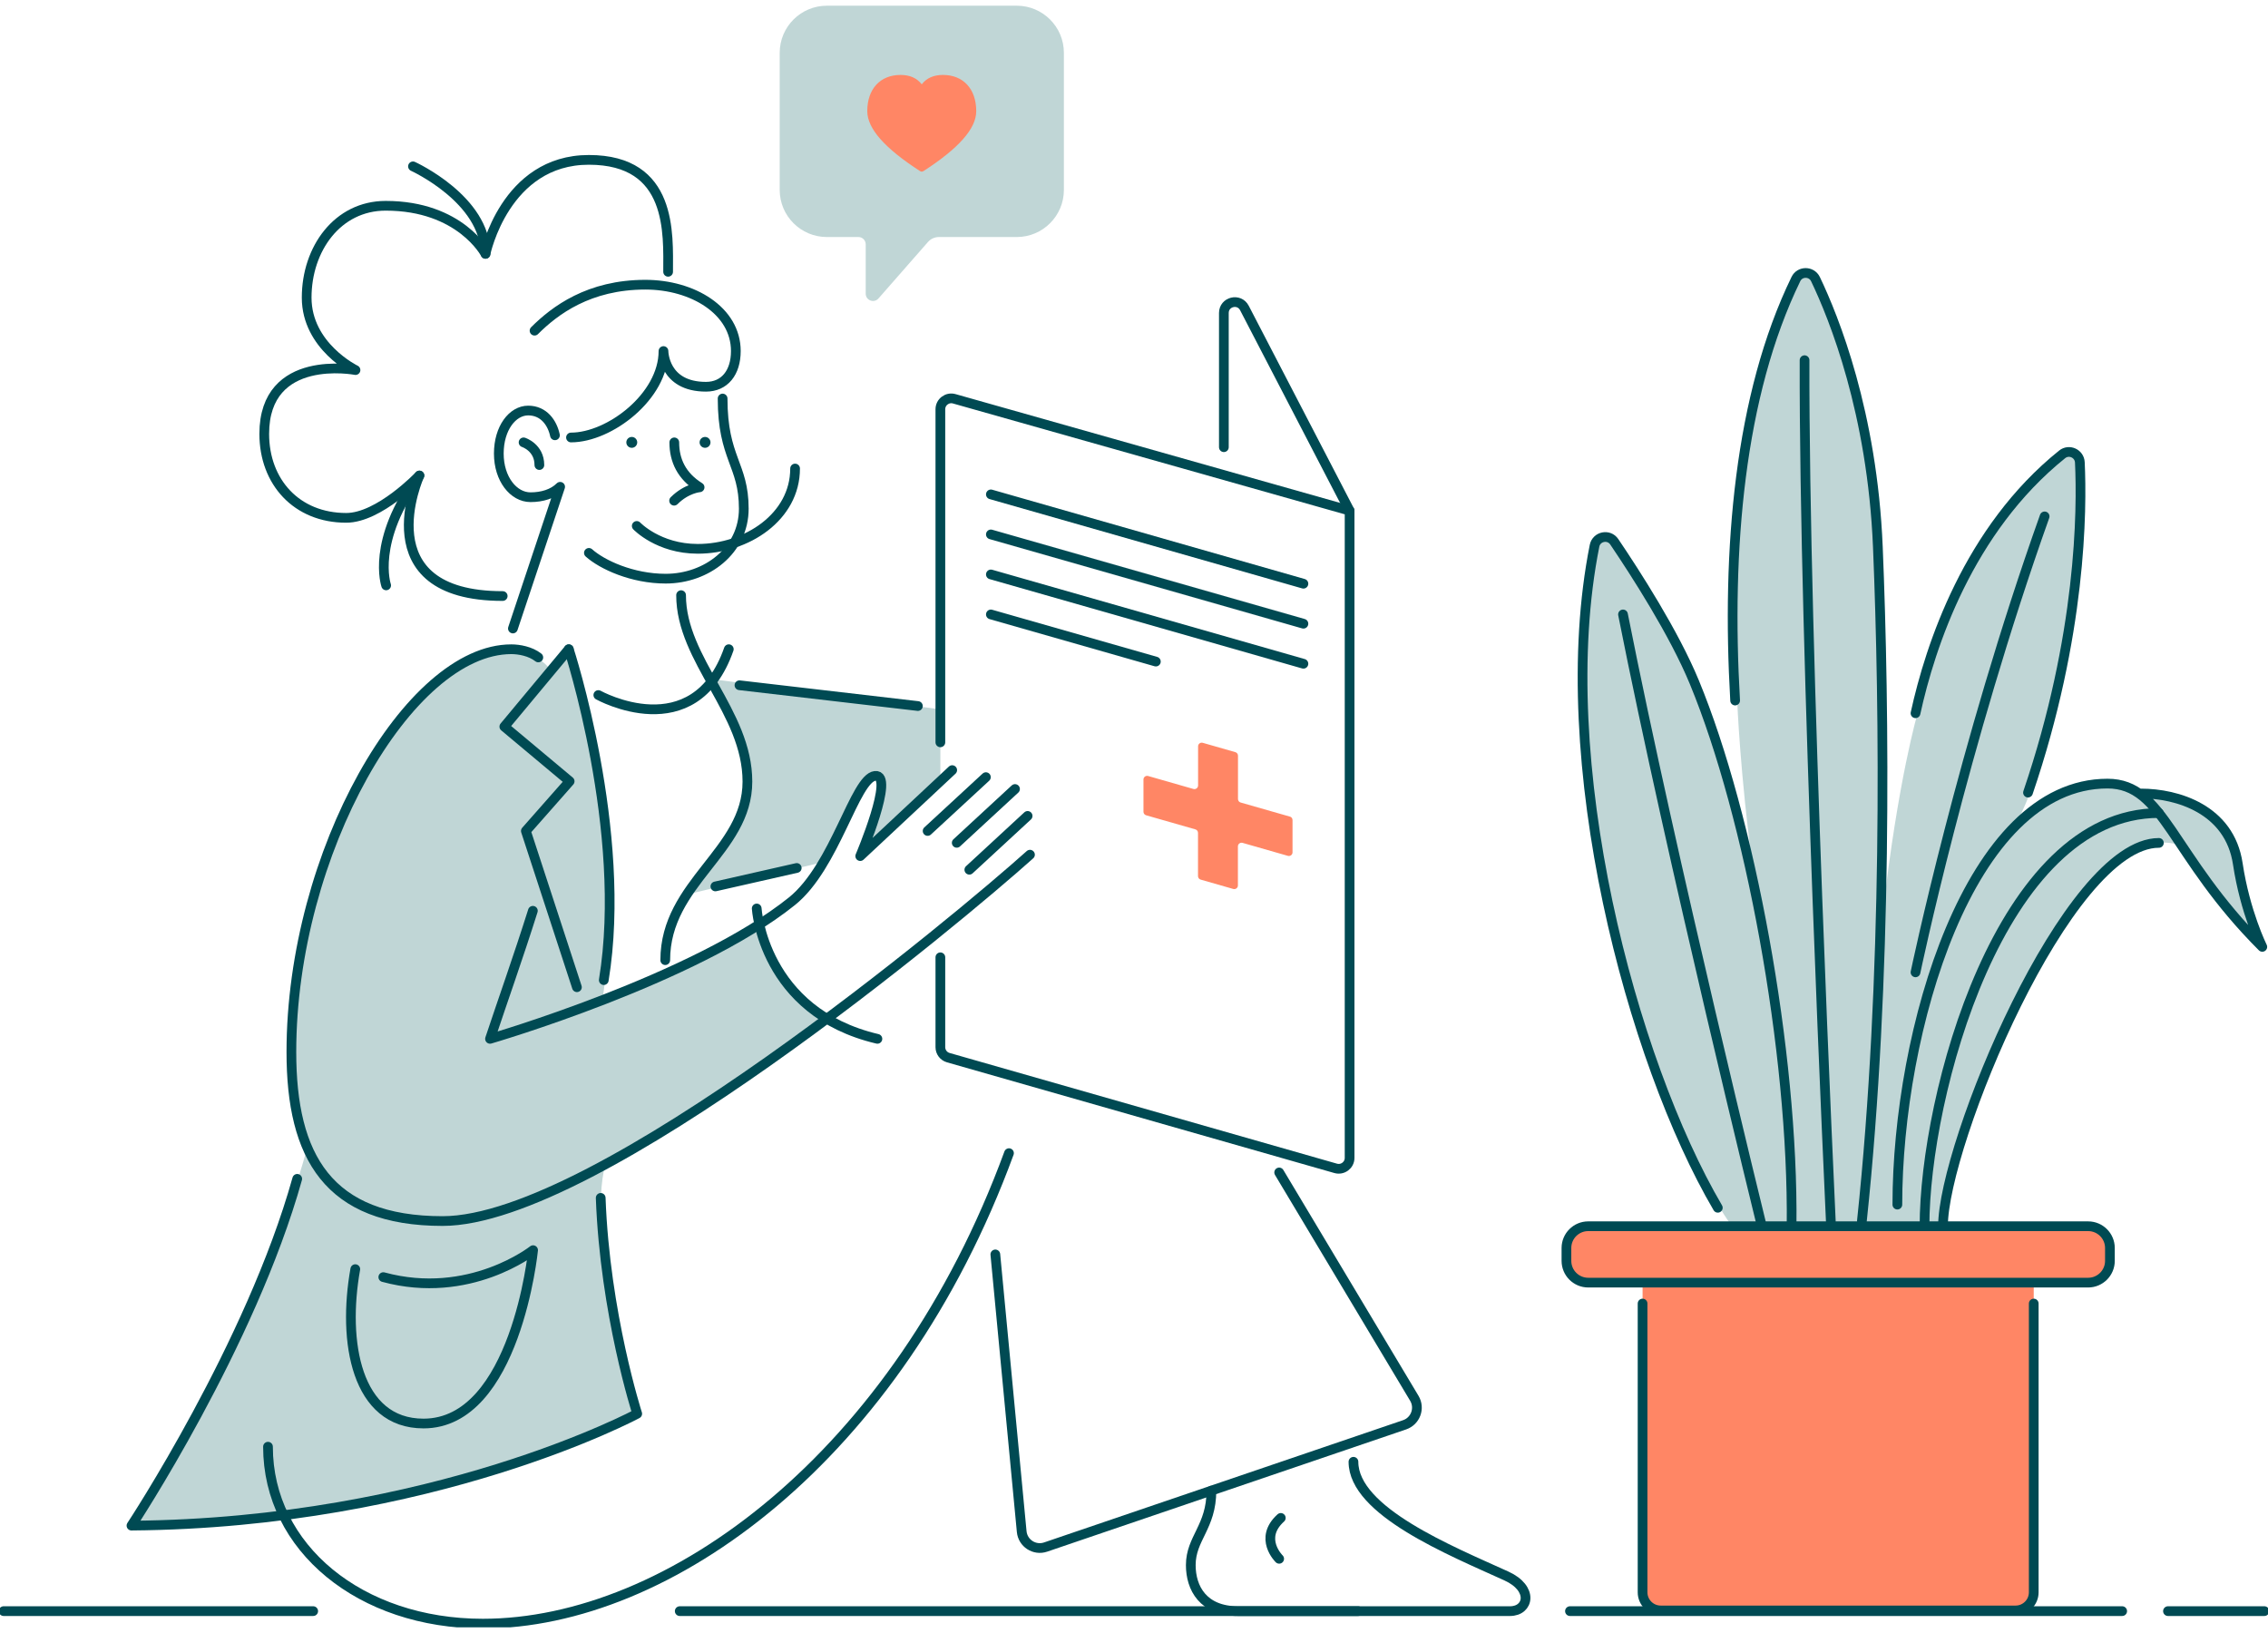 <svg width="350" height="252" viewBox="0 0 350 252" fill="none" xmlns="http://www.w3.org/2000/svg">
<g clip-path="url(#clip0_258_8109)">
<path d="M322.242 189.229H245.096C243.24 189.229 241.734 190.732 241.734 192.587V194.573C241.734 196.428 243.24 197.931 245.096 197.931H322.242C324.098 197.931 325.604 196.428 325.604 194.573V192.587C325.604 190.732 324.098 189.229 322.242 189.229Z" fill="#FF8665"/>
<path d="M253.484 197.932V245.72C253.484 247.265 254.739 248.518 256.286 248.518H311.046C312.593 248.518 313.848 247.265 313.848 245.72V197.932H253.484Z" fill="#FF8665"/>
<path d="M110.103 104.828C112.036 109.238 115.768 114.779 115.337 120.616C114.776 128.233 108.994 133.941 105.996 138.027L127.092 133.023C127.092 133.023 131.581 122.955 133.463 120.924C135.346 118.892 136.73 119.155 135.856 122.653C135.088 125.714 132.752 132.111 132.752 132.111L145.118 120.555V109.468L110.103 104.828Z" fill="#C0D6D6"/>
<path d="M47.448 176.911C38.349 152.93 52.228 120.924 65.02 107.386C73.705 98.197 81.303 98.818 85.057 103.452C85.477 104.09 87.775 100.189 87.775 100.189C89.837 109.087 96.549 129.599 92.98 154.341L94.958 153.479C103.021 150.188 117.18 142.661 117.18 142.661C118.929 152.348 127.602 157.217 127.602 157.217C127.602 157.217 113.852 168.142 93.456 179.53C90.246 191.166 98.337 218.163 98.337 218.163C60.442 236.559 20.289 235.428 20.289 235.428C40.646 204.205 47.454 176.917 47.454 176.917L47.448 176.911Z" fill="#C0D6D6"/>
<path d="M337.062 130.555C334.552 129.828 333.482 130.068 333.482 130.068C319.311 130.068 300.165 176.698 300.165 189.223H267.291C266.383 188.048 265.414 186.375 265.414 186.375C252.089 163.67 239.762 117.325 246.391 84.216C246.682 82.756 248.598 82.364 249.433 83.601C252.655 88.363 258.645 97.642 261.794 105.276C265.083 113.245 268.12 123.549 270.585 134.753C268.507 119.334 268.086 108.097 268.086 108.097C266.742 84.759 268.736 61.025 277.466 43.054C278.077 41.795 279.881 41.812 280.486 43.071C283.333 49.009 289.25 63.66 290.113 84.395C290.712 98.834 291.121 119.043 290.578 140.786C292.898 120.331 295.923 110.067 295.923 110.067C298.198 99.657 304.104 81.72 318.549 70.119C319.619 69.257 321.216 69.979 321.283 71.35C321.631 78.642 321.541 98.056 313.282 122.312C313.282 122.312 312.475 124.623 310.57 128.244C314.812 123.683 319.81 120.918 325.553 120.918C334.322 120.918 335.342 132.038 349.44 146.114C349.44 146.114 346.784 140.769 345.657 133.281C344.386 124.83 336.255 122.446 330.753 122.446" fill="#C0D6D6"/>
<path d="M111.515 61.5C111.515 70.751 114.782 71.658 114.782 78.497C114.782 84.933 109.072 89.298 102.73 89.298C97.563 89.298 92.907 87.138 90.879 85.319" stroke="#004A53" stroke-width="1.5" stroke-linecap="round" stroke-linejoin="round"/>
<path d="M85.64 67.175C85.236 65.267 83.931 63.353 81.51 63.353C79.09 63.353 76.977 66.067 76.977 69.99C76.977 73.913 79.246 76.728 81.869 76.728C83.656 76.728 85.337 76.225 86.441 75.122L79.151 96.988" stroke="#004A53" stroke-width="1.5" stroke-linecap="round" stroke-linejoin="round"/>
<path d="M88.116 67.511C94.067 67.511 102.388 61.164 102.388 54.174C102.388 54.174 102.388 59.681 108.944 59.681C111.824 59.681 113.555 57.499 113.555 54.174C113.555 47.94 106.904 43.933 99.597 43.933C90.879 43.933 85.612 47.912 82.491 51.029" stroke="#004A53" stroke-width="1.5" stroke-linecap="round" stroke-linejoin="round"/>
<path d="M97.496 69.106C97.96 69.106 98.337 68.73 98.337 68.266C98.337 67.803 97.96 67.427 97.496 67.427C97.032 67.427 96.656 67.803 96.656 68.266C96.656 68.73 97.032 69.106 97.496 69.106Z" fill="#004A53"/>
<path d="M108.803 69.106C109.268 69.106 109.644 68.73 109.644 68.266C109.644 67.803 109.268 67.427 108.803 67.427C108.339 67.427 107.963 67.803 107.963 68.266C107.963 68.73 108.339 69.106 108.803 69.106Z" fill="#004A53"/>
<path d="M104.058 68.267C104.058 71.065 105.195 73.472 107.963 75.201C107.963 75.201 105.963 75.341 104.03 77.266" stroke="#004A53" stroke-width="1.5" stroke-linecap="round" stroke-linejoin="round"/>
<path d="M98.264 81.161C98.264 81.161 101.603 84.693 107.683 84.693C115.247 84.693 122.699 79.757 122.699 72.302" stroke="#004A53" stroke-width="1.5" stroke-linecap="round" stroke-linejoin="round"/>
<path d="M105.105 91.845C105.105 101.885 115.342 109.849 115.342 120.617C115.342 131.384 102.662 136.203 102.662 148.168" stroke="#004A53" stroke-width="1.5" stroke-linecap="round" stroke-linejoin="round"/>
<path d="M103.105 41.941C103.105 36.076 103.833 24.67 90.873 24.67C77.913 24.67 74.921 39.171 74.921 39.171C74.921 39.171 71.043 31.755 59.517 31.755C52.093 31.755 47.325 38.398 47.325 45.926C47.325 53.453 54.861 57.107 54.861 57.107C54.861 57.107 40.78 54.388 40.78 66.952C40.78 74.367 45.767 79.913 53.427 79.913C58.526 79.913 64.723 73.382 64.723 73.382C64.723 73.382 56.301 91.979 77.577 91.979" stroke="#004A53" stroke-width="1.5" stroke-linecap="round" stroke-linejoin="round"/>
<path d="M63.731 25.671C63.731 25.671 74.926 30.764 74.926 39.175" stroke="#004A53" stroke-width="1.5" stroke-linecap="round" stroke-linejoin="round"/>
<path d="M80.799 68.267C80.799 68.267 83.236 69.045 83.236 71.765" stroke="#004A53" stroke-width="1.5" stroke-linecap="round" stroke-linejoin="round"/>
<path d="M197.402 240.549C197.402 240.549 194.163 237.398 197.654 234.242" stroke="#004A53" stroke-width="1.5" stroke-linecap="round" stroke-linejoin="round"/>
<path d="M82.233 140.551C79.969 147.731 77.481 154.704 75.621 160.312C75.621 160.312 107.235 151.117 122.218 139.073C128.902 133.701 131.911 120.09 135.038 119.732C138.164 119.374 132.752 132.111 132.752 132.111L146.945 118.842" stroke="#004A53" stroke-width="1.5" stroke-linecap="round" stroke-linejoin="round"/>
<path d="M158.947 131.893C148.188 141.547 92.167 188.429 68.303 188.429C50.597 188.429 44.966 178.434 44.966 162.349C44.966 131.58 63.103 100.189 78.905 100.189C80.098 100.189 81.863 100.497 83.073 101.454" stroke="#004A53" stroke-width="1.5" stroke-linecap="round" stroke-linejoin="round"/>
<path d="M114.115 105.746L141.65 108.953" stroke="#004A53" stroke-width="1.5" stroke-linecap="round" stroke-linejoin="round"/>
<path d="M64.728 73.382C57.209 83.489 59.59 90.334 59.59 90.334" stroke="#004A53" stroke-width="1.5" stroke-linecap="round" stroke-linejoin="round"/>
<path d="M143.151 128.233L152.144 119.928" stroke="#004A53" stroke-width="1.5" stroke-linecap="round" stroke-linejoin="round"/>
<path d="M147.645 130.063L156.638 121.758" stroke="#004A53" stroke-width="1.5" stroke-linecap="round" stroke-linejoin="round"/>
<path d="M149.589 134.216L158.583 125.91" stroke="#004A53" stroke-width="1.5" stroke-linecap="round" stroke-linejoin="round"/>
<path d="M153.601 193.578L157.669 236.352C157.843 238.154 159.647 239.318 161.362 238.736L216.761 219.87C218.447 219.294 219.176 217.313 218.263 215.785L197.402 180.93" stroke="#004A53" stroke-width="1.5" stroke-linecap="round" stroke-linejoin="round"/>
<path d="M41.357 223.25C41.357 238.887 55.651 250.555 74.506 250.555C103.217 250.555 138.501 224.834 155.708 177.952" stroke="#004A53" stroke-width="1.5" stroke-linecap="round" stroke-linejoin="round"/>
<path d="M110.4 136.79L122.952 133.942" stroke="#004A53" stroke-width="1.5" stroke-linecap="round" stroke-linejoin="round"/>
<path d="M145.118 114.555V63.157C145.118 62.044 146.183 61.238 147.258 61.54L208.272 78.799V178.686C208.272 179.799 207.202 180.605 206.126 180.297L146.334 163.211C145.611 163.004 145.118 162.344 145.118 161.6V147.726" stroke="#004A53" stroke-width="1.5" stroke-linecap="round" stroke-linejoin="round"/>
<path d="M201.145 90.076L152.912 76.292" stroke="#004A53" stroke-width="1.5" stroke-linecap="round" stroke-linejoin="round"/>
<path d="M201.145 96.249L152.912 82.47" stroke="#004A53" stroke-width="1.5" stroke-linecap="round" stroke-linejoin="round"/>
<path d="M201.145 102.428L152.912 88.644" stroke="#004A53" stroke-width="1.5" stroke-linecap="round" stroke-linejoin="round"/>
<path d="M178.373 102.092L152.912 94.817" stroke="#004A53" stroke-width="1.5" stroke-linecap="round" stroke-linejoin="round"/>
<path d="M208.272 78.805L192.039 47.526C191.227 45.965 188.868 46.541 188.868 48.298V69.011" stroke="#004A53" stroke-width="1.5" stroke-linecap="round" stroke-linejoin="round"/>
<path d="M186.946 230.028C186.946 235.658 183.763 237.37 183.763 241.523C183.763 245.06 185.657 248.625 191.087 248.625H233.021C235.941 248.625 236.692 245.121 232.467 243.202C223.838 239.279 208.866 233.206 208.866 225.578" stroke="#004A53" stroke-width="1.5" stroke-linecap="round" stroke-linejoin="round"/>
<path d="M209.589 248.624H104.898" stroke="#004A53" stroke-width="1.5" stroke-linecap="round" stroke-linejoin="round"/>
<path d="M48.333 248.624H0.56" stroke="#004A53" stroke-width="1.5" stroke-linecap="round" stroke-linejoin="round"/>
<path d="M349.44 248.624H334.563" stroke="#004A53" stroke-width="1.5" stroke-linecap="round" stroke-linejoin="round"/>
<path d="M327.497 248.624H242.278" stroke="#004A53" stroke-width="1.5" stroke-linecap="round" stroke-linejoin="round"/>
<path d="M322.242 189.229H245.096C243.24 189.229 241.734 190.732 241.734 192.587V194.573C241.734 196.428 243.24 197.931 245.096 197.931H322.242C324.098 197.931 325.604 196.428 325.604 194.573V192.587C325.604 190.732 324.098 189.229 322.242 189.229Z" stroke="#004A53" stroke-width="1.5" stroke-linecap="round" stroke-linejoin="round"/>
<path d="M313.848 201.16V245.72C313.848 247.264 312.593 248.518 311.046 248.518H256.286C254.739 248.518 253.484 247.264 253.484 245.72V201.16" stroke="#004A53" stroke-width="1.5" stroke-linecap="round" stroke-linejoin="round"/>
<path d="M265.094 186.38C251.77 163.675 239.443 117.33 246.071 84.222C246.363 82.761 248.279 82.369 249.114 83.606C252.336 88.369 258.326 97.648 261.475 105.281C269.997 125.91 276.788 162.192 276.48 189.229" stroke="#004A53" stroke-width="1.5" stroke-linecap="round" stroke-linejoin="round"/>
<path d="M271.891 189.229C271.891 189.229 257.995 132.828 250.464 94.817" stroke="#004A53" stroke-width="1.5" stroke-linecap="round" stroke-linejoin="round"/>
<path d="M267.767 108.103C266.422 84.765 268.417 61.031 277.147 43.06C277.758 41.801 279.562 41.818 280.167 43.077C283.013 49.015 288.93 63.667 289.793 84.402C290.824 109.211 291.289 151.056 287.328 188.429" stroke="#004A53" stroke-width="1.5" stroke-linecap="round" stroke-linejoin="round"/>
<path d="M282.532 188.429C282.532 188.429 278.368 100.133 278.48 55.585" stroke="#004A53" stroke-width="1.5" stroke-linecap="round" stroke-linejoin="round"/>
<path d="M292.802 185.893C292.802 159.187 303.863 120.924 325.234 120.924C334.003 120.924 335.023 132.044 349.12 146.119C349.12 146.119 346.464 140.775 345.338 133.286C344.066 124.836 335.936 122.452 330.434 122.452" stroke="#004A53" stroke-width="1.5" stroke-linecap="round" stroke-linejoin="round"/>
<path d="M333.162 130.074C318.992 130.074 299.845 176.704 299.845 189.229" stroke="#004A53" stroke-width="1.5" stroke-linecap="round" stroke-linejoin="round"/>
<path d="M296.994 189.229C296.994 169.199 308.609 125.468 333.162 125.468" stroke="#004A53" stroke-width="1.5" stroke-linecap="round" stroke-linejoin="round"/>
<path d="M295.604 110.066C297.879 99.657 303.785 81.72 318.23 70.119C319.3 69.257 320.897 69.979 320.964 71.35C321.311 78.642 321.222 98.056 312.963 122.312" stroke="#004A53" stroke-width="1.5" stroke-linecap="round" stroke-linejoin="round"/>
<path d="M295.604 150.048C295.604 150.048 302.849 115.277 315.529 79.689" stroke="#004A53" stroke-width="1.5" stroke-linecap="round" stroke-linejoin="round"/>
<path d="M156.885 0.879H127.608C123.585 0.879 120.324 4.136 120.324 8.155V29.304C120.324 33.322 123.585 36.579 127.608 36.579H132.477C133.094 36.579 133.598 37.083 133.598 37.699V45.321C133.598 46.356 134.881 46.837 135.565 46.06L143.202 37.346C143.628 36.859 144.244 36.579 144.888 36.579H156.896C160.919 36.579 164.18 33.322 164.18 29.304V8.155C164.18 4.136 160.919 0.879 156.896 0.879H156.885Z" fill="#C0D6D6"/>
<path d="M145.516 11.563C148.642 11.563 150.654 13.712 150.654 17.159C150.654 19.857 147.92 22.912 142.501 26.41C142.344 26.511 142.148 26.511 141.991 26.41C136.573 22.912 133.839 19.857 133.839 17.159C133.839 13.712 135.845 11.563 138.977 11.563C140.406 11.563 141.509 12.05 142.243 13.012C142.983 12.05 144.087 11.563 145.51 11.563H145.516Z" fill="#FF8665"/>
<path d="M92.7 184.853C93.35 202.717 98.337 218.163 98.337 218.163C98.337 218.163 66.998 235.042 20.289 235.428C20.289 235.428 38.718 207.513 45.868 181.915" stroke="#004A53" stroke-width="1.5" stroke-linecap="round" stroke-linejoin="round"/>
<path d="M87.775 100.189L77.829 112.132L87.909 120.566L81.152 128.233L89.03 152.343" stroke="#004A53" stroke-width="1.5" stroke-linecap="round" stroke-linejoin="round"/>
<path d="M87.775 100.189C87.775 100.189 96.953 128.255 93.176 151.246" stroke="#004A53" stroke-width="1.5" stroke-linecap="round" stroke-linejoin="round"/>
<path d="M92.335 107.257C92.335 107.257 107.111 115.478 112.468 100.183" stroke="#004A53" stroke-width="1.5" stroke-linecap="round" stroke-linejoin="round"/>
<path d="M116.777 140.193C116.777 140.193 117.718 156.154 135.402 160.312" stroke="#004A53" stroke-width="1.5" stroke-linecap="round" stroke-linejoin="round"/>
<path d="M59.153 197.081C72.455 200.697 82.267 192.923 82.267 192.923C82.267 192.923 79.6 219.674 65.356 219.674C54.951 219.674 52.827 207.043 54.828 195.85" stroke="#004A53" stroke-width="1.5" stroke-linecap="round" stroke-linejoin="round"/>
<path d="M199.06 126.017L191.451 123.84C191.21 123.772 191.048 123.549 191.048 123.302V116.609C191.048 116.357 190.88 116.139 190.644 116.072L185.607 114.628C185.248 114.527 184.89 114.796 184.89 115.165V121.215C184.89 121.584 184.531 121.853 184.172 121.752L177.18 119.749C176.821 119.648 176.462 119.916 176.462 120.286V125.272C176.462 125.524 176.63 125.742 176.866 125.81L184.475 127.987C184.716 128.054 184.878 128.278 184.878 128.524V135.2C184.878 135.452 185.047 135.671 185.282 135.738L190.319 137.182C190.678 137.282 191.036 137.014 191.036 136.644V130.606C191.036 130.236 191.395 129.968 191.754 130.069L198.746 132.072C199.105 132.173 199.464 131.904 199.464 131.535V126.548C199.464 126.296 199.296 126.078 199.06 126.011V126.017Z" fill="#FF8665"/>
</g>
<defs>
<clipPath id="clip0_258_8109">
<rect width="350" height="250.242" fill="white" transform="translate(0 0.879)"/>
</clipPath>
</defs>
</svg>
